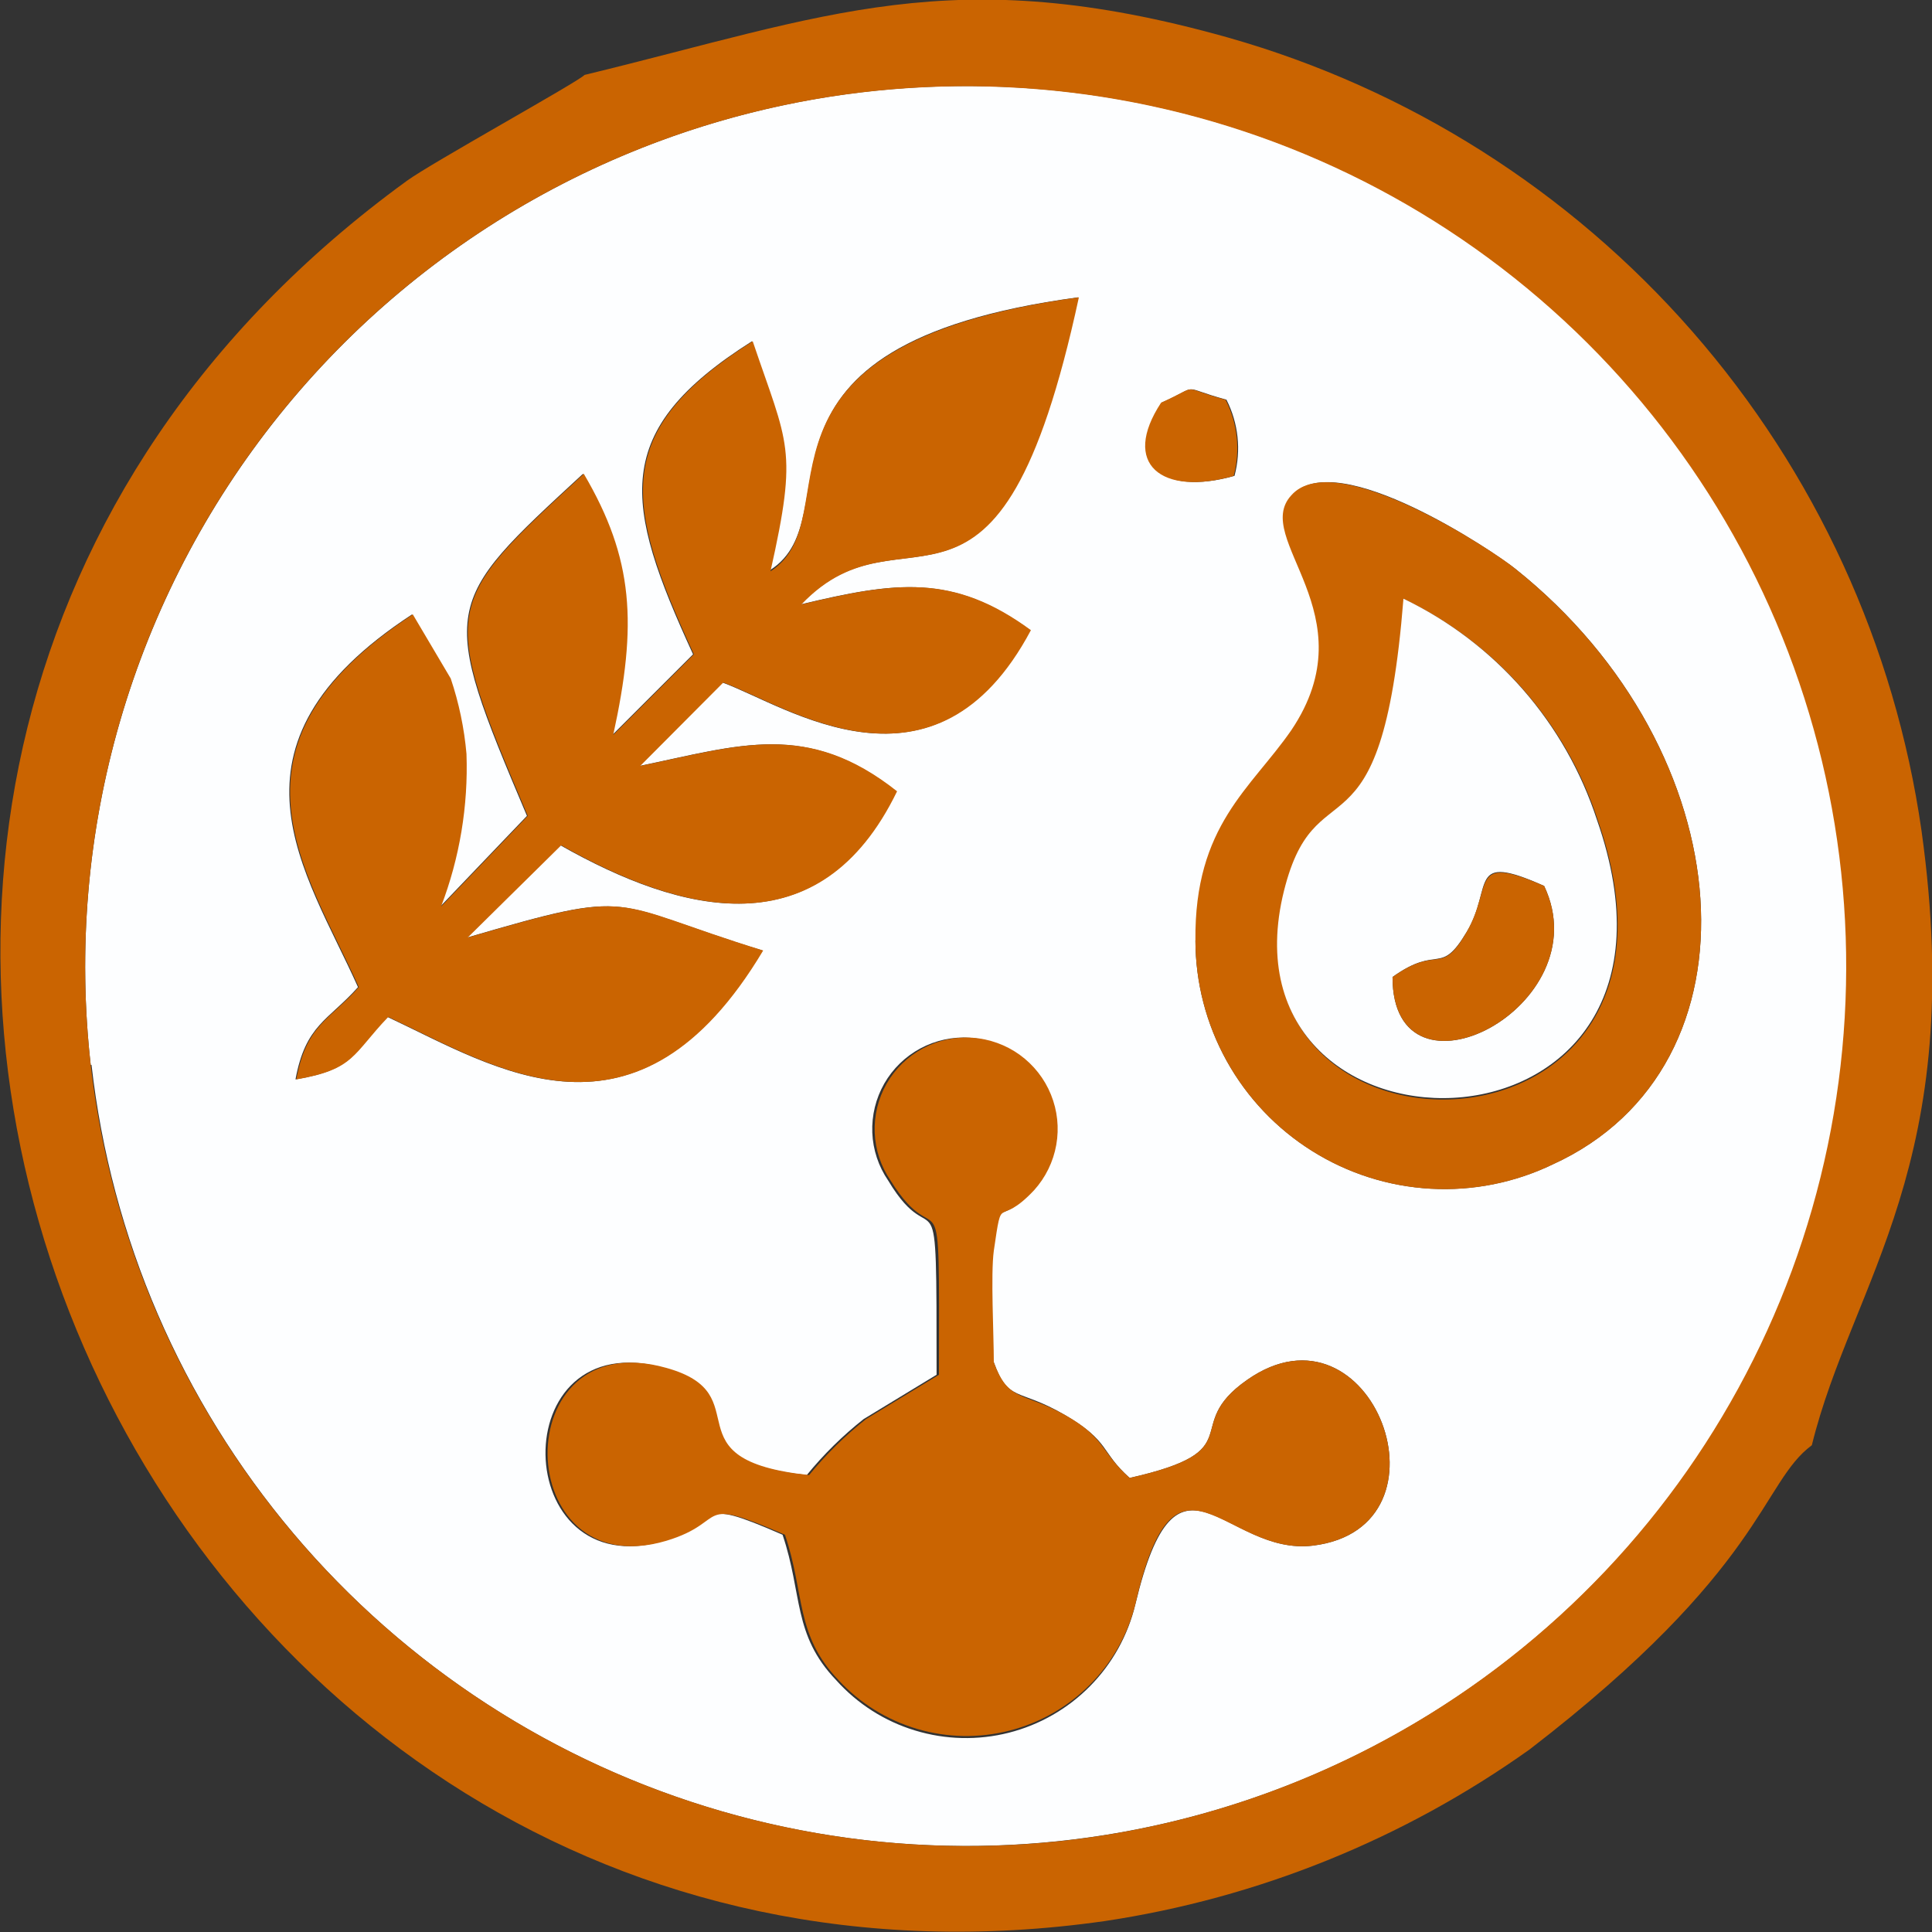 <svg width="40" height="40" viewBox="0 0 40 40" fill="none" xmlns="http://www.w3.org/2000/svg">
<rect x="0" y="0" width="40" height="40" fill="#333333" stroke="none"/>
<g clip-path="url(#clip0_121_153)">
<path fill-rule="evenodd" clip-rule="evenodd" d="M20.576 28.204C20.876 29.038 21.077 28.73 22.037 29.289C22.997 29.848 22.779 30.056 23.389 30.599C25.943 30.023 24.424 29.547 25.818 28.571C28.406 26.753 30.225 31.625 27.187 32C25.351 32.225 24.382 29.556 23.506 33.218C23.353 33.858 23.028 34.444 22.566 34.912C22.104 35.38 21.522 35.713 20.884 35.875C20.246 36.036 19.576 36.02 18.946 35.828C18.316 35.637 17.751 35.276 17.312 34.786C16.41 33.843 16.619 33.009 16.202 31.775C14.29 30.941 15.075 31.499 13.748 31.9C10.543 32.859 10.409 27.378 13.748 28.321C15.726 28.872 13.748 30.223 16.703 30.54C17.052 30.112 17.447 29.723 17.88 29.381L19.391 28.463C19.391 23.875 19.39 26.11 18.389 24.442C18.188 24.149 18.074 23.805 18.06 23.45C18.046 23.094 18.132 22.742 18.308 22.434C18.485 22.125 18.745 21.873 19.058 21.705C19.372 21.537 19.726 21.461 20.081 21.485C20.436 21.509 20.777 21.632 21.065 21.84C21.353 22.049 21.576 22.334 21.71 22.663C21.843 22.992 21.881 23.353 21.82 23.703C21.758 24.053 21.599 24.378 21.36 24.642C20.626 25.476 20.743 24.642 20.526 25.893C20.459 26.386 20.526 27.629 20.526 28.204H20.576ZM24.75 19.47C24.751 20.342 24.973 21.199 25.395 21.961C25.818 22.724 26.427 23.366 27.166 23.829C27.905 24.293 28.749 24.562 29.62 24.61C30.49 24.659 31.359 24.486 32.145 24.108C36.594 22.081 36.11 15.558 31.377 11.779C30.951 11.437 27.688 9.226 26.753 10.252C25.918 11.153 28.372 12.705 26.753 15.116C25.918 16.325 24.741 17.084 24.766 19.47H24.75ZM25.392 8.275C25.64 8.762 25.7 9.324 25.559 9.852C24.057 10.277 23.264 9.602 24.057 8.334C24.891 7.958 24.382 8 25.392 8.275ZM15.935 11.829C16.511 9.268 16.294 9.218 15.568 7.066C12.629 8.926 12.905 10.402 14.349 13.547L12.679 15.216C13.18 12.922 13.105 11.57 12.07 9.81C9.14 12.513 9.065 12.538 10.91 16.892L9.115 18.769C9.501 17.761 9.679 16.686 9.641 15.608C9.594 15.077 9.485 14.553 9.315 14.048L8.531 12.721C4.357 15.449 6.335 18.027 7.412 20.438C6.795 21.13 6.327 21.214 6.118 22.348C7.329 22.14 7.279 21.831 8.022 21.055C10.267 22.106 13.18 24.042 15.785 19.679C12.529 18.678 13.23 18.369 9.666 19.412L11.603 17.501C14.107 18.919 16.962 19.67 18.556 16.384C16.703 14.915 15.3 15.433 13.239 15.858L14.958 14.131C16.285 14.615 19.349 16.767 21.327 13.047C19.724 11.871 18.531 12.046 16.578 12.513C18.748 10.235 20.651 13.889 22.32 6.156C14.95 7.149 17.713 10.678 15.943 11.804L15.935 11.829ZM1.895 22.048C2.299 25.624 3.755 29 6.078 31.751C8.4 34.501 11.486 36.502 14.946 37.502C18.405 38.502 22.083 38.455 25.516 37.368C28.949 36.281 31.983 34.202 34.235 31.394C36.487 28.585 37.857 25.173 38.17 21.588C38.484 18.002 37.729 14.405 35.999 11.248C34.269 8.092 31.642 5.518 28.45 3.851C25.258 2.185 21.644 1.501 18.063 1.885C15.673 2.141 13.357 2.865 11.249 4.018C9.14 5.171 7.28 6.73 5.776 8.603C4.272 10.477 3.153 12.63 2.484 14.937C1.815 17.244 1.609 19.661 1.878 22.048H1.895Z" fill="#FDFEFF"/>
<path fill-rule="evenodd" clip-rule="evenodd" d="M1.878 22.047C1.474 18.468 2.141 14.848 3.794 11.647C5.447 8.446 8.013 5.807 11.167 4.063C14.321 2.319 17.921 1.548 21.513 1.849C25.105 2.149 28.528 3.507 31.348 5.751C34.168 7.994 36.259 11.023 37.357 14.454C38.455 17.885 38.511 21.565 37.517 25.028C36.523 28.49 34.525 31.581 31.774 33.908C29.023 36.236 25.643 37.697 22.062 38.106C17.255 38.645 12.431 37.258 8.647 34.247C4.864 31.236 2.429 26.849 1.878 22.047ZM12.103 1.551C11.961 1.701 8.923 3.378 8.422 3.745C-8.782 16.258 2.579 42.669 22.871 39.774C26.043 39.298 29.057 38.08 31.669 36.22C36.536 32.474 36.461 30.698 37.512 29.922C38.347 26.527 40.743 24.083 39.783 17.2C39.234 13.367 37.585 9.776 35.035 6.86C32.485 3.945 29.145 1.831 25.417 0.775C19.716 -0.827 17.128 0.333 12.103 1.551Z" fill="#CA6401"/>
<path fill-rule="evenodd" clip-rule="evenodd" d="M15.952 11.829C16.527 9.268 16.311 9.218 15.584 7.065C12.646 8.926 12.922 10.402 14.366 13.547L12.696 15.216C13.197 12.921 13.122 11.57 12.087 9.81C9.157 12.513 9.082 12.538 10.927 16.892L9.132 18.769C9.517 17.761 9.696 16.686 9.658 15.607C9.611 15.076 9.502 14.553 9.332 14.048L8.547 12.721C4.374 15.449 6.352 18.027 7.429 20.438C6.811 21.13 6.344 21.213 6.135 22.348C7.346 22.139 7.295 21.831 8.038 21.055C10.284 22.106 13.197 24.041 15.801 19.679C12.546 18.678 13.247 18.369 9.683 19.411L11.619 17.501C14.124 18.919 16.978 19.67 18.573 16.383C16.719 14.915 15.317 15.432 13.255 15.858L14.975 14.131C16.302 14.615 19.366 16.767 21.344 13.047C19.741 11.87 18.548 12.045 16.594 12.513C18.765 10.235 20.668 13.889 22.337 6.156C14.925 7.174 17.688 10.703 15.952 11.829Z" fill="#CA6401"/>
<path fill-rule="evenodd" clip-rule="evenodd" d="M23.505 33.218C24.34 29.556 25.35 32.225 27.186 32C30.225 31.625 28.405 26.753 25.818 28.571C24.424 29.547 25.943 30.023 23.388 30.599C22.779 30.056 22.896 29.765 22.036 29.289C21.177 28.814 20.876 29.03 20.576 28.204C20.576 27.629 20.509 26.386 20.576 25.894C20.759 24.634 20.642 25.46 21.41 24.642C21.648 24.378 21.807 24.053 21.869 23.703C21.931 23.353 21.893 22.993 21.759 22.663C21.626 22.334 21.402 22.049 21.114 21.84C20.826 21.632 20.485 21.509 20.131 21.485C19.776 21.461 19.422 21.537 19.108 21.705C18.795 21.873 18.535 22.126 18.358 22.434C18.182 22.743 18.096 23.095 18.11 23.45C18.124 23.805 18.238 24.149 18.439 24.442C19.474 26.111 19.449 23.875 19.44 28.463L17.93 29.381C17.496 29.723 17.102 30.112 16.752 30.54C13.773 30.223 15.776 28.872 13.797 28.321C10.459 27.379 10.575 32.859 13.797 31.9C15.125 31.5 14.34 30.949 16.252 31.775C16.669 33.01 16.46 33.844 17.362 34.786C17.803 35.263 18.365 35.611 18.988 35.795C19.61 35.979 20.271 35.991 20.901 35.83C21.53 35.67 22.104 35.342 22.563 34.883C23.021 34.423 23.347 33.848 23.505 33.218Z" fill="#CA6401"/>
<path fill-rule="evenodd" clip-rule="evenodd" d="M29.057 12.398C30.003 12.85 30.847 13.488 31.538 14.275C32.23 15.063 32.755 15.982 33.08 16.978C35.651 24.31 25.276 24.485 26.569 18.579C27.212 15.676 28.598 18.162 29.073 12.398H29.057ZM26.736 10.254C25.901 11.155 28.356 12.707 26.736 15.117C25.901 16.327 24.725 17.086 24.75 19.472C24.751 20.344 24.973 21.2 25.396 21.963C25.818 22.725 26.427 23.368 27.166 23.831C27.905 24.294 28.749 24.563 29.62 24.612C30.491 24.661 31.359 24.488 32.145 24.11C36.594 22.083 36.11 15.559 31.377 11.78C30.977 11.438 27.638 9.228 26.736 10.254Z" fill="#CA6401"/>
<path fill-rule="evenodd" clip-rule="evenodd" d="M28.831 20.227C29.799 19.535 29.808 20.228 30.367 19.293C30.926 18.359 30.367 17.625 31.97 18.342C33.155 20.845 28.823 23.055 28.831 20.227ZM29.057 12.395C28.598 18.159 27.212 15.673 26.552 18.576C25.259 24.415 35.634 24.307 33.063 16.974C32.739 15.98 32.218 15.062 31.529 14.274C30.84 13.487 29.999 12.848 29.057 12.395Z" fill="#FDFEFF"/>
<path fill-rule="evenodd" clip-rule="evenodd" d="M28.831 20.229C28.831 23.056 33.155 20.838 31.97 18.343C30.4 17.659 30.918 18.343 30.367 19.294C29.816 20.245 29.799 19.536 28.831 20.229Z" fill="#CA6401"/>
<path fill-rule="evenodd" clip-rule="evenodd" d="M24.04 8.336C23.205 9.604 24.04 10.279 25.542 9.854C25.683 9.326 25.623 8.764 25.375 8.277C24.365 8.002 24.891 7.96 24.04 8.336Z" fill="#CA6401"/>
</g>
<defs>
<clipPath id="clip0_121_153">
<rect width="40" height="40" fill="white"/>
</clipPath>
</defs>
</svg>

